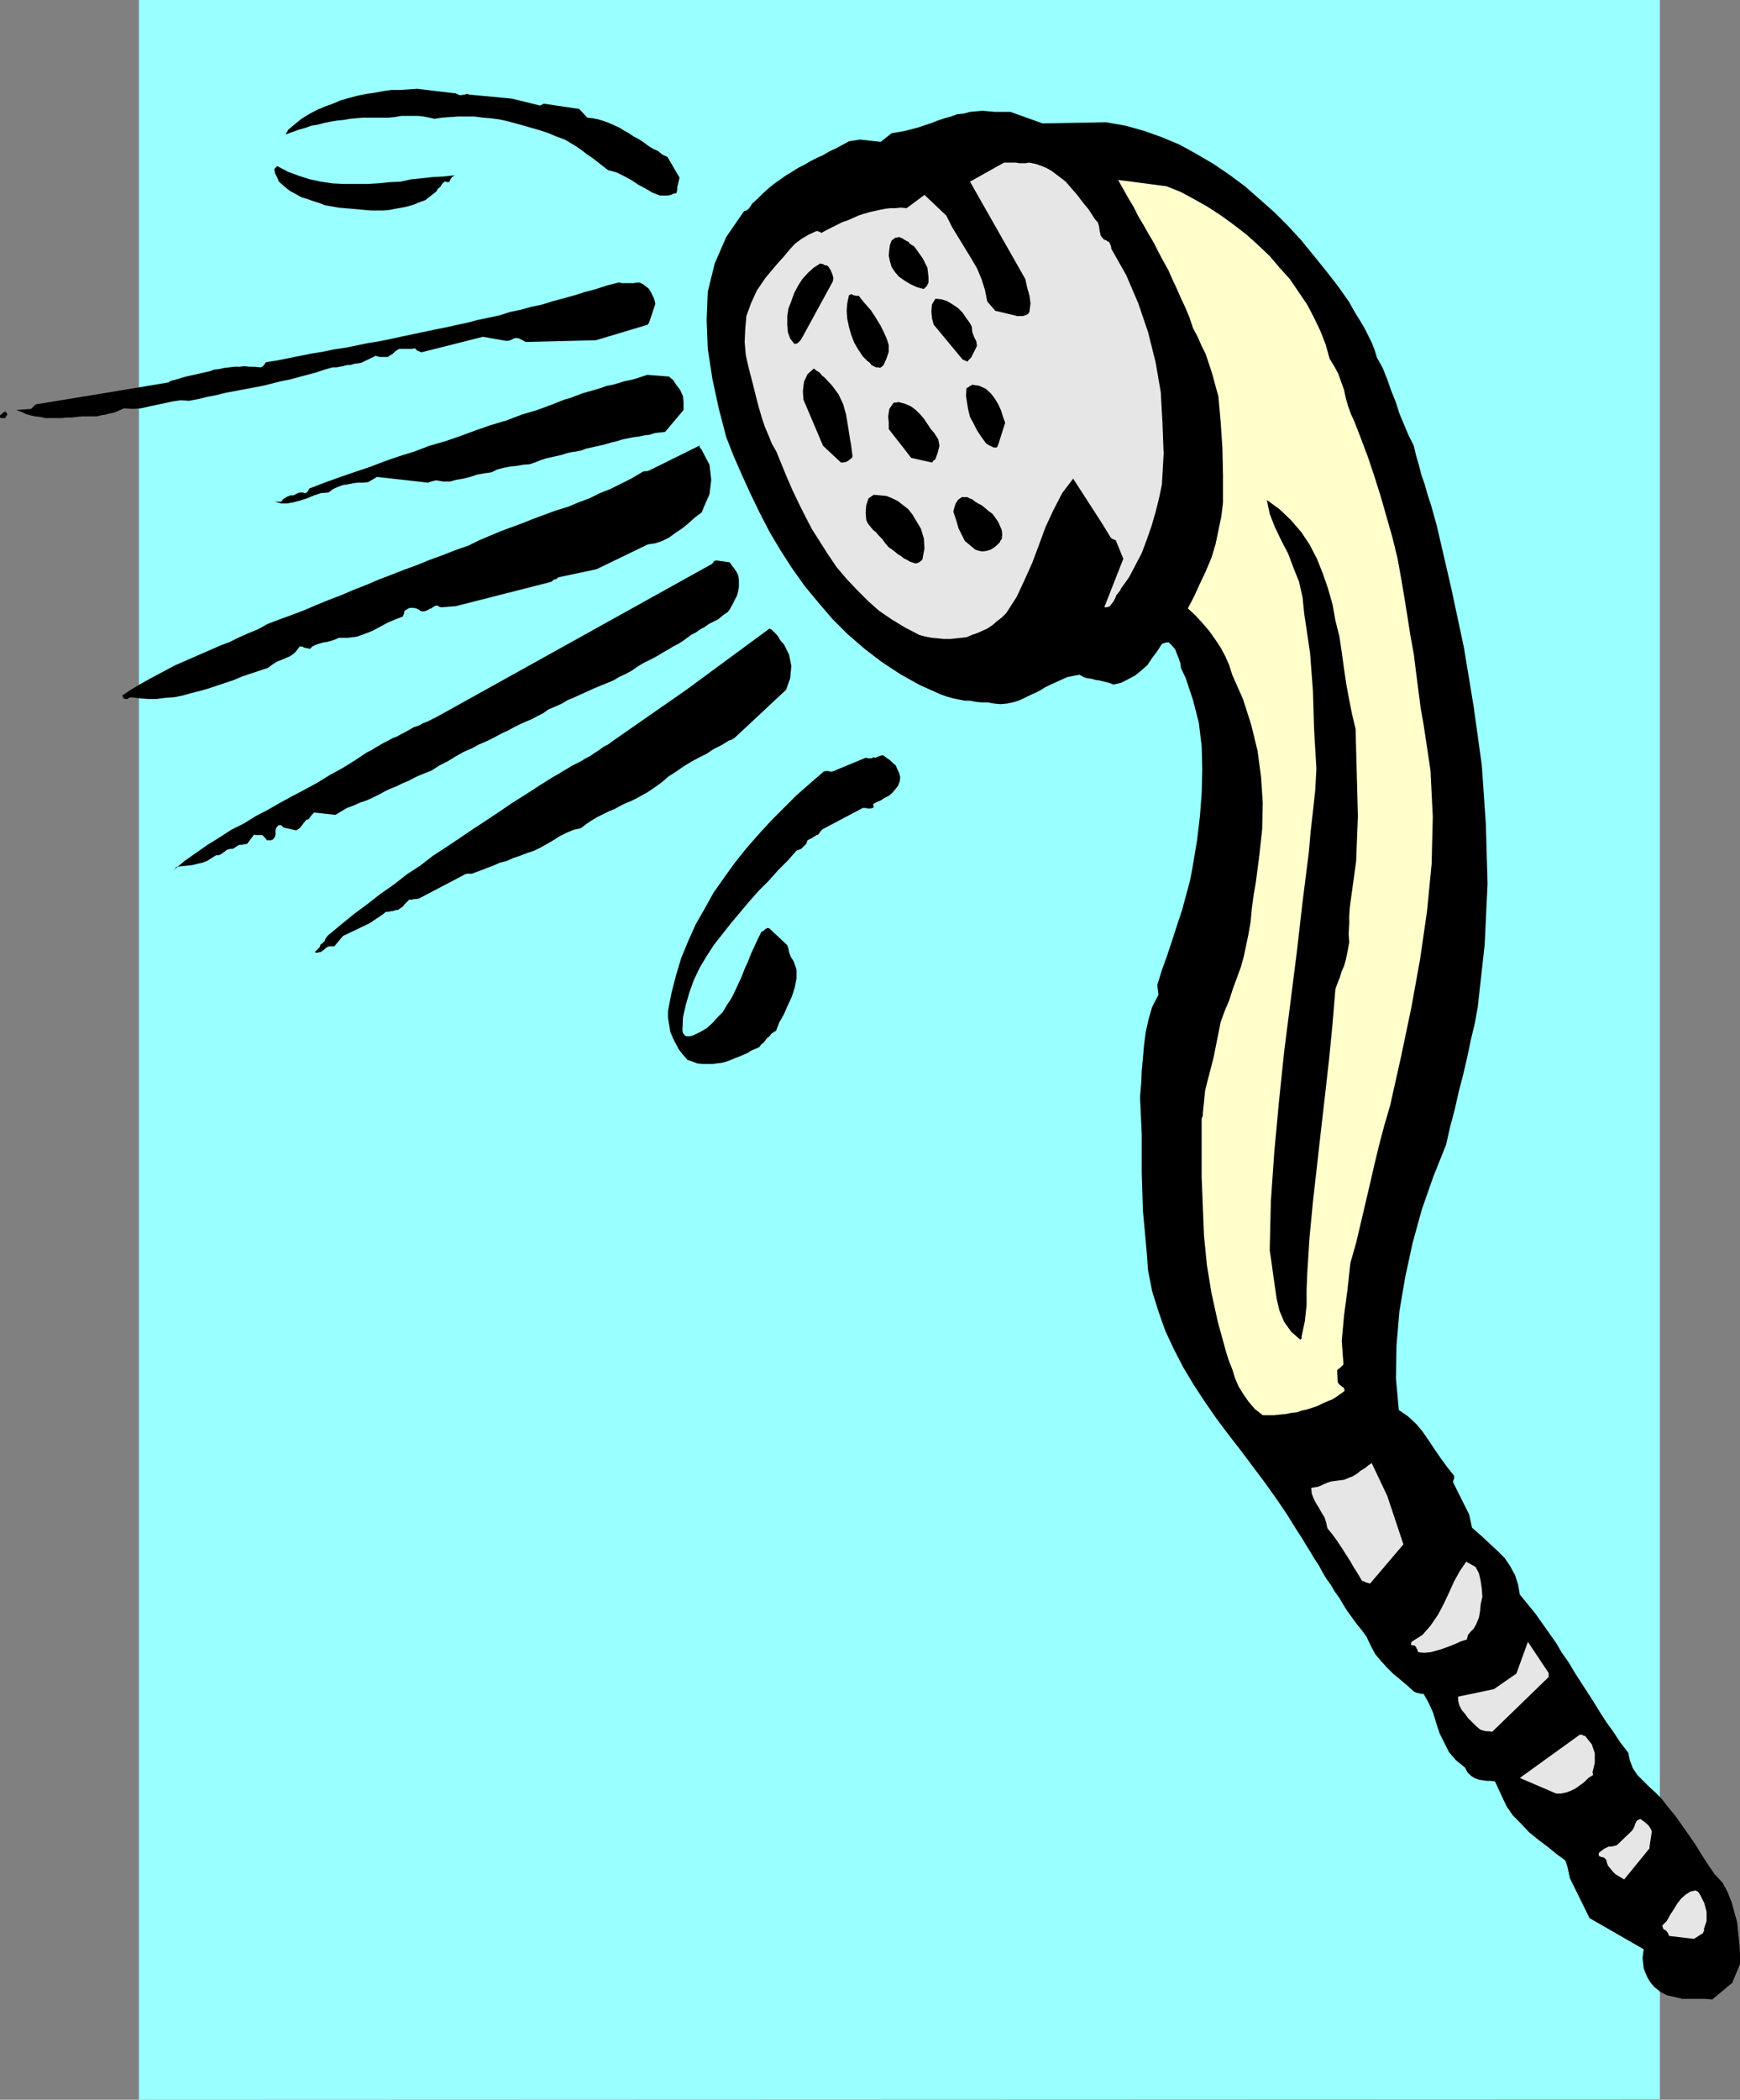 <?xml version="1.0" encoding="UTF-8" standalone="no"?>
<svg
   version="1.0"
   width="129.051mm"
   height="155.668mm"
   id="svg29"
   sodipodi:docname="Shower Head 1.wmf"
   xmlns:inkscape="http://www.inkscape.org/namespaces/inkscape"
   xmlns:sodipodi="http://sodipodi.sourceforge.net/DTD/sodipodi-0.dtd"
   xmlns="http://www.w3.org/2000/svg"
   xmlns:svg="http://www.w3.org/2000/svg">
  <rect width="100%" height="100%" fill="#808080" stroke="none"/>
  <sodipodi:namedview
     id="namedview29"
     pagecolor="#ffffff"
     bordercolor="#000000"
     borderopacity="0.25"
     inkscape:showpageshadow="2"
     inkscape:pageopacity="0.0"
     inkscape:pagecheckerboard="0"
     inkscape:deskcolor="#d1d1d1"
     inkscape:document-units="mm" />
  <defs
     id="defs1">
    <pattern
       id="WMFhbasepattern"
       patternUnits="userSpaceOnUse"
       width="6"
       height="6"
       x="0"
       y="0" />
  </defs>
  <path
     style="fill:#99ffff;fill-opacity:1;fill-rule:evenodd;stroke:none"
     d="M 465.296,588.192 38.936,588.353 V 0 H 465.296 v 588.353 0 z"
     id="path1" />
  <path
     style="fill:#000000;fill-opacity:1;fill-rule:evenodd;stroke:none"
     d="m 485.653,555.389 2.1,-5.009 v -2.909 l -0.162,-2.909 -0.323,-2.909 -0.323,-3.07 -0.808,-2.909 -0.808,-2.909 -1.131,-2.747 -1.292,-2.424 -2.262,-2.424 -1.777,-2.585 -1.777,-2.747 -1.777,-2.909 -1.777,-2.585 -1.939,-2.747 -1.939,-2.747 -2.262,-2.747 -1.616,-2.101 -1.777,-1.778 -1.777,-1.616 -1.616,-1.616 -1.616,-1.616 -1.292,-1.939 -0.808,-2.101 -0.485,-2.262 -2.262,-2.909 -1.777,-2.747 -2.1,-2.909 -1.777,-2.747 -1.777,-2.909 -1.777,-2.747 -1.777,-2.747 -1.777,-2.747 -1.616,-2.747 -1.939,-2.747 -1.616,-2.747 -1.939,-2.747 -1.939,-2.747 -1.939,-2.747 -2.1,-2.585 -2.262,-2.747 -0.485,-2.747 -0.808,-2.585 -1.292,-2.424 -1.616,-2.424 -2.1,-2.101 -2.262,-2.101 -2.262,-2.101 -2.585,-2.262 -0.808,-3.717 -4.524,-9.049 v -0.162 l 0.162,-0.485 0.162,-0.485 v -0.646 l -1.939,-2.424 -1.777,-2.424 -1.777,-2.585 -1.616,-2.424 -1.777,-2.585 -1.777,-2.101 -2.262,-2.101 -2.585,-1.778 -0.808,-8.888 0.162,-9.211 0.808,-9.534 1.616,-9.534 2.1,-9.695 2.585,-9.372 3.231,-9.211 3.554,-8.888 1.131,-5.009 1.292,-4.848 1.131,-5.009 1.292,-5.009 1.131,-4.848 0.969,-4.686 1.131,-4.686 0.808,-4.525 1.939,-17.452 0.808,-17.129 -0.485,-16.644 -1.131,-16.482 -2.262,-16.321 -2.747,-16.644 -3.554,-16.644 -4.039,-17.452 -0.808,-2.909 -0.808,-2.909 -0.969,-2.909 -0.808,-2.909 -0.969,-2.747 -0.646,-2.585 -0.808,-2.747 -0.646,-2.747 -1.454,-2.909 -1.292,-3.07 -1.292,-3.07 -0.969,-3.07 -1.292,-3.232 -1.131,-3.232 -1.292,-3.232 -1.616,-2.909 -0.646,-2.101 -0.808,-2.101 -0.969,-1.939 -0.969,-1.939 -1.131,-1.939 -1.131,-1.778 -1.131,-1.939 -0.969,-1.778 -3.07,-4.363 -3.393,-4.363 -3.393,-4.201 -3.554,-4.363 -3.716,-4.04 -3.877,-3.878 -4.201,-3.717 -4.039,-3.555 -4.362,-3.232 -4.524,-3.07 -4.685,-2.747 -4.685,-2.585 -5.008,-2.101 -5.008,-1.778 -5.17,-1.454 -5.493,-0.97 -17.772,0.323 -9.047,-3.232 h -4.362 l -1.777,-0.162 -1.616,-0.162 -1.777,0.162 -1.777,0.162 -1.777,0.485 -1.777,0.162 -1.777,0.646 -1.777,0.485 -1.939,0.646 -1.616,0.646 -1.939,0.646 -1.939,0.646 -1.777,0.485 -1.939,0.485 -1.777,0.323 -1.939,0.323 -3.07,2.424 -5.816,-0.646 -3.07,0.485 -1.777,0.97 -1.777,0.97 -1.777,0.808 -1.939,1.131 -1.777,0.808 -1.616,0.808 -1.939,1.131 -1.616,0.808 -1.777,1.131 -1.616,0.97 -1.616,1.131 -1.616,1.131 -1.616,1.293 -1.616,1.454 -1.454,1.454 -1.616,1.454 -0.485,0.808 -0.485,0.646 -0.646,0.485 -0.646,0.162 -5.008,7.272 -3.231,7.433 -1.939,7.918 -0.323,7.918 0.323,8.08 1.292,8.403 1.777,8.241 2.1,8.08 2.1,5.332 2.262,5.171 2.423,5.333 2.585,5.332 2.747,5.333 3.07,5.171 3.231,5.009 3.554,5.009 3.877,4.686 3.877,4.525 4.362,4.363 4.685,4.04 4.847,3.717 5.17,3.393 5.493,3.07 5.816,2.585 1.777,0.646 1.777,0.485 1.616,0.323 1.616,0.323 h 1.454 l 1.616,0.323 1.616,0.162 h 1.616 l 1.939,0.323 1.777,0.162 1.777,-0.162 1.616,-0.323 1.616,-0.485 1.454,-0.646 1.616,-0.808 1.454,-0.646 1.616,-0.808 1.292,-0.808 1.616,-0.808 1.454,-0.646 1.777,-0.808 1.454,-0.646 1.616,-0.323 1.777,-0.323 1.131,0.646 0.969,0.323 1.292,0.162 1.131,0.323 1.131,0.162 1.292,0.323 1.292,0.323 1.292,0.485 2.1,-0.485 1.939,-0.97 2.1,-1.131 1.777,-1.454 1.616,-1.454 1.292,-1.939 1.454,-1.939 1.131,-1.778 0.323,-0.323 0.485,-0.162 0.646,-0.162 h 0.646 l 0.969,0.97 0.808,0.97 0.485,1.293 0.485,1.131 0.485,1.454 0.162,1.293 0.646,1.454 0.646,1.293 2.1,6.302 1.616,6.302 0.808,6.625 0.162,6.464 -0.162,6.625 -0.485,6.464 -0.808,6.787 -1.131,6.787 -0.808,4.363 -1.131,4.201 -1.131,4.201 -1.454,4.363 -1.292,4.04 -1.454,4.363 -1.454,4.04 -1.292,4.201 0.323,2.747 -1.777,3.393 -0.969,3.393 -0.808,3.555 -0.485,3.717 -0.323,3.717 -0.323,3.555 -0.162,3.555 -0.323,3.717 0.485,10.503 v 10.665 l 0.323,10.665 0.969,10.503 0.485,6.302 1.131,5.817 1.777,5.656 1.939,5.494 2.423,5.171 2.585,5.009 2.908,4.848 3.07,4.686 3.231,4.686 3.393,4.525 3.393,4.363 3.393,4.525 3.393,4.525 3.231,4.525 3.07,4.525 2.908,4.686 1.292,1.939 1.131,1.939 1.131,1.778 1.131,1.939 1.292,1.939 0.969,1.778 1.131,1.939 1.292,1.778 1.131,1.939 1.292,1.778 1.131,1.939 1.131,1.778 1.292,1.778 1.292,1.778 1.454,1.778 1.292,1.778 1.131,2.424 1.292,2.424 1.616,1.939 1.616,1.778 1.777,1.778 1.939,1.616 1.939,1.616 1.939,1.778 0.646,0.323 0.808,0.162 0.485,0.162 h 0.808 l 1.454,2.585 1.292,2.909 0.808,2.747 0.969,2.909 1.292,2.585 1.292,2.585 1.939,2.262 2.585,2.101 0.646,1.293 0.969,0.97 0.969,0.646 1.292,0.485 1.131,0.162 1.131,0.162 h 1.131 l 1.131,0.162 1.939,4.201 1.292,2.747 1.777,2.585 2.262,2.262 2.262,2.424 2.585,2.101 2.585,1.939 2.585,2.101 2.423,1.778 0.646,1.939 0.323,1.616 0.323,1.454 0.485,0.97 5.008,10.18 15.187,8.726 -0.162,1.131 -0.162,1.293 0.162,1.454 0.162,1.454 0.485,1.293 0.646,1.454 0.808,1.293 0.969,1.131 1.777,1.454 1.939,0.97 2.262,0.485 1.939,0.485 h 2.1 2.262 1.939 l 2.1,0.162 5.816,-4.848 v 0 z"
     id="path2" />
  <path
     style="fill:#e6e6e6;fill-opacity:1;fill-rule:evenodd;stroke:none"
     d="m 477.575,540.684 0.808,-2.424 v -2.585 l -0.646,-2.424 -1.131,-2.262 -0.323,-0.485 -0.323,-0.485 -0.485,-0.162 -0.162,-0.162 -1.454,0.323 -1.292,0.808 -1.292,1.131 -1.131,1.454 -0.969,1.616 -0.969,1.454 -0.969,1.778 -1.292,1.293 0.323,0.97 0.808,0.485 0.485,0.646 0.323,0.808 6.947,0.808 2.585,-1.616 v -0.162 l 0.162,-0.323 0.162,-0.323 v -0.162 0 z"
     id="path3" />
  <path
     style="fill:#e6e6e6;fill-opacity:1;fill-rule:evenodd;stroke:none"
     d="m 462.388,517.415 0.646,-4.201 -0.323,-0.808 -0.646,-0.97 -1.131,-0.97 -1.131,-0.808 -0.969,0.485 -0.485,0.97 -0.323,0.97 -0.485,0.808 -4.201,4.04 -0.323,0.162 -0.646,0.162 -0.646,0.162 h -0.808 l -0.646,0.323 -0.646,0.323 -0.646,0.485 -0.808,0.646 v 0.808 l 0.646,0.323 0.808,0.162 0.646,0.646 0.162,0.808 0.323,0.808 0.646,0.808 0.646,0.808 0.808,0.808 0.808,0.485 0.808,0.485 0.808,0.485 7.109,-8.726 v -0.162 0 -0.162 -0.162 z"
     id="path4" />
  <path
     style="fill:#e6e6e6;fill-opacity:1;fill-rule:evenodd;stroke:none"
     d="m 446.393,496.731 0.646,-2.747 V 491.237 l -0.808,-2.424 -1.777,-2.262 -0.162,-0.162 h -0.323 l -0.485,-0.323 h -0.646 l -16.802,12.119 10.178,4.363 h 1.454 l 1.454,-0.323 1.292,-0.485 1.292,-0.646 1.131,-0.808 1.292,-0.97 1.131,-1.131 1.292,-0.808 v -0.162 -0.323 l -0.162,-0.162 v 0 z"
     id="path5" />
  <path
     style="fill:#e6e6e6;fill-opacity:1;fill-rule:evenodd;stroke:none"
     d="m 434.115,468.776 -5.816,-8.726 -3.231,8.888 -6.301,4.363 -10.017,2.101 v 1.131 l 0.323,1.293 0.646,1.293 0.969,1.131 0.808,1.131 1.131,1.131 0.969,0.97 1.292,1.131 0.969,0.323 0.808,0.162 h 0.808 l 0.808,0.162 15.833,-15.351 v -0.162 -0.485 -0.323 -0.162 z"
     id="path6" />
  <path
     style="fill:#e6e6e6;fill-opacity:1;fill-rule:evenodd;stroke:none"
     d="m 413.758,455.202 0.808,-1.939 0.323,-1.778 0.162,-1.939 0.485,-2.101 -0.162,-2.262 -0.323,-2.262 -0.485,-2.101 -0.969,-1.778 -2.585,-1.454 -1.777,2.585 -1.616,2.909 -1.454,3.232 -1.454,3.07 -1.616,3.07 -2.1,3.07 -2.262,2.585 -3.07,1.939 -0.162,0.808 0.323,0.162 h 0.646 l 0.485,0.485 0.162,0.485 h 0.162 v 0.323 l 0.323,0.646 1.616,0.162 1.777,-0.162 1.777,-0.485 1.616,-0.485 1.777,-0.646 1.616,-0.646 1.777,-0.808 1.616,-0.485 0.323,-1.293 0.808,-0.97 0.808,-0.808 0.646,-1.131 z"
     id="path7" />
  <path
     style="fill:#e6e6e6;fill-opacity:1;fill-rule:evenodd;stroke:none"
     d="m 393.401,432.741 -4.524,-13.574 -4.362,-9.211 -0.969,0.646 -0.969,0.808 -1.131,0.646 -0.969,0.808 -1.292,0.808 -1.292,0.485 -1.131,0.485 -1.292,0.162 -1.292,0.162 -1.131,0.162 -0.969,0.323 -0.808,0.323 -0.969,0.485 -0.808,0.323 -0.969,0.162 -0.969,0.162 0.162,1.616 0.485,1.293 0.646,1.293 0.808,1.293 0.808,1.454 0.808,1.293 0.485,1.454 0.323,1.616 1.454,1.778 1.292,1.778 1.292,1.939 1.131,1.778 1.131,1.778 1.131,1.939 1.131,1.778 1.131,1.939 0.485,0.162 0.646,0.323 0.646,0.162 0.485,0.162 z"
     id="path8" />
  <path
     style="fill:#ffffcc;fill-opacity:1;fill-rule:evenodd;stroke:none"
     d="m 376.922,389.758 -0.162,-0.808 -0.646,-0.485 -0.646,-0.485 -0.485,-0.646 -0.162,-3.393 0.323,-0.323 0.485,-0.323 0.485,-0.485 0.485,-0.485 -0.485,-6.625 0.646,-7.11 0.969,-7.272 0.808,-7.433 1.616,-5.656 1.292,-5.494 1.292,-5.494 1.292,-5.494 1.292,-5.656 1.292,-5.333 1.454,-5.494 1.616,-5.494 3.07,-13.735 2.908,-13.897 2.423,-13.412 1.939,-13.412 1.292,-13.25 0.323,-13.25 -0.646,-12.927 -1.939,-12.927 -0.808,-4.525 -0.646,-5.009 -0.646,-5.009 -0.646,-5.171 -0.969,-5.333 -0.808,-5.171 -0.808,-5.009 -0.808,-4.848 -1.131,-6.302 -1.454,-5.979 -1.616,-5.656 -1.616,-5.656 -1.777,-5.656 -1.777,-5.332 -1.939,-5.171 -1.939,-5.009 -0.969,-2.101 -0.808,-2.262 -0.646,-2.262 -0.485,-2.262 -0.808,-2.262 -0.808,-2.262 -1.131,-2.101 -1.292,-2.101 -1.131,-4.04 -1.454,-3.717 -1.777,-3.717 -1.939,-3.717 -2.423,-3.555 -2.423,-3.555 -2.908,-3.232 -2.747,-3.232 -3.231,-3.07 -3.231,-2.909 -3.554,-2.747 -3.554,-2.585 -3.716,-2.424 -3.716,-2.101 -3.877,-2.101 -4.039,-1.616 -13.571,-1.778 1.454,2.585 1.454,2.585 1.454,2.424 1.292,2.585 1.454,2.424 1.454,2.585 1.454,2.424 1.292,2.585 1.292,2.424 1.454,2.585 1.131,2.585 1.292,2.747 1.131,2.585 1.292,2.747 1.131,2.747 0.969,2.909 1.292,2.424 1.131,2.585 1.131,2.262 0.808,2.424 0.808,2.424 0.646,2.262 0.646,2.424 0.646,2.262 0.646,7.272 0.485,7.272 0.162,7.595 v 7.756 l -0.485,3.878 -0.808,3.878 -0.808,3.878 -1.131,3.717 -1.616,3.878 -1.616,3.393 -1.616,3.555 -1.777,3.393 2.1,1.939 1.939,2.101 1.939,2.262 1.616,2.262 1.616,2.424 1.292,2.424 1.131,2.585 0.808,2.585 3.07,6.948 2.262,7.11 1.777,7.272 0.969,7.272 0.485,7.272 -0.162,7.433 -0.808,7.433 -0.969,7.433 -0.646,3.717 -0.485,3.717 -0.323,3.555 -0.646,3.717 -0.646,3.07 -0.646,3.07 -0.808,2.909 -1.131,3.07 -1.131,3.07 -0.969,3.07 -1.292,3.07 -1.131,3.07 -0.646,3.232 -0.646,3.232 -0.646,3.232 -0.808,3.232 -0.808,3.07 -0.808,3.232 -0.323,3.232 -0.323,3.232 v 0.646 l -0.162,0.323 -0.162,0.485 v 0 8.241 8.08 l 0.323,8.241 0.323,8.08 0.808,8.241 1.292,7.918 1.777,8.08 2.262,8.241 0.808,2.585 0.969,2.424 0.808,2.585 0.969,2.262 1.292,2.101 1.454,2.101 1.777,2.101 2.262,1.778 h 1.616 1.616 l 1.454,-0.162 1.777,-0.162 1.454,-0.323 1.616,-0.162 1.454,-0.485 1.454,-0.323 1.454,-0.485 1.454,-0.485 1.292,-0.646 1.454,-0.646 1.292,-0.485 1.292,-0.808 1.131,-0.808 1.131,-0.808 z"
     id="path9" />
  <path
     style="fill:#000000;fill-opacity:1;fill-rule:evenodd;stroke:none"
     d="m 364.805,374.73 0.969,-4.525 0.485,-4.525 v -4.201 l 0.162,-4.363 0.646,-10.18 0.969,-10.18 1.131,-10.019 1.131,-10.019 1.131,-9.857 1.131,-10.019 0.969,-9.857 0.808,-9.857 0.646,-1.778 0.646,-1.616 0.485,-1.616 0.646,-1.454 0.485,-1.616 0.323,-1.616 0.323,-1.616 0.323,-1.778 -0.162,-2.424 0.162,-2.747 v -2.262 l 0.162,-2.424 1.777,-12.927 0.485,-12.604 -0.323,-12.281 -0.323,-12.119 -0.969,-4.04 -0.808,-4.04 -0.808,-4.363 -0.646,-4.363 -0.646,-4.686 -0.646,-4.363 -1.131,-4.525 -0.808,-4.525 -1.292,-4.525 -1.454,-4.201 -1.616,-4.04 -2.1,-4.04 -2.262,-3.393 -2.908,-3.393 -3.231,-3.07 -3.554,-2.585 0.808,3.878 1.454,3.717 1.777,3.717 1.939,3.717 1.454,3.878 1.616,4.04 0.969,4.363 0.485,4.686 1.616,10.827 0.808,10.665 0.323,10.827 0.646,10.988 -0.323,5.979 -0.646,5.979 -0.646,5.656 -0.485,5.656 -1.777,14.058 -1.616,14.058 -1.777,14.058 -1.777,13.897 -1.454,14.058 -1.292,13.897 -0.969,13.897 -0.323,13.735 0.485,3.232 0.485,3.555 0.485,3.393 0.485,3.393 0.808,3.393 1.292,3.07 1.939,2.747 2.585,2.262 v 0 l 0.323,-0.323 0.162,-0.162 v 0 0 z"
     id="path10" />
  <path
     style="fill:#e6e6e6;fill-opacity:1;fill-rule:evenodd;stroke:none"
     d="m 314.075,165.146 2.423,-3.393 1.777,-3.393 1.777,-3.393 1.454,-3.878 1.292,-3.717 1.131,-3.878 0.969,-3.878 0.808,-3.878 0.485,-8.564 -0.323,-8.564 -0.485,-8.726 -1.454,-8.403 -2.1,-8.403 -2.747,-8.08 -3.393,-7.918 -4.201,-7.433 V 69.323 l -0.162,-0.646 -0.162,-0.323 -0.323,-0.646 h -0.323 l -0.323,-0.323 -0.485,-0.162 -0.323,-0.162 -0.808,-0.97 -0.323,-1.293 -0.162,-1.293 -0.323,-1.131 -0.969,-1.131 -0.808,-1.293 -0.969,-1.454 -0.969,-1.131 -1.131,-1.454 -0.969,-1.293 -1.131,-1.293 -0.969,-1.131 -1.131,-1.293 -1.454,-1.131 -1.292,-0.97 -1.292,-0.97 -1.454,-0.808 -1.616,-0.646 -1.454,-0.485 -1.777,-0.323 -0.808,0.162 h -0.969 -0.969 l -0.808,-0.162 h -1.131 -0.808 -0.808 -0.646 l -9.532,5.333 15.51,27.309 0.485,2.262 0.646,2.262 0.323,2.262 -0.323,2.424 -0.323,0.485 -0.485,0.323 -0.485,0.162 -0.485,0.162 h -0.485 -0.646 -0.646 l -0.485,-0.162 -5.493,-1.293 -2.262,-2.585 -0.646,-3.232 -0.969,-3.07 -1.292,-3.07 -1.616,-2.747 -1.777,-2.909 -1.777,-2.909 -1.777,-2.909 -1.616,-3.232 -6.139,-5.817 -5.008,3.717 -1.616,-0.162 -1.454,0.162 h -1.454 l -1.454,0.162 -1.616,0.323 -1.454,0.323 -1.454,0.323 -1.616,0.485 -1.454,0.485 -1.454,0.646 -1.454,0.646 -1.454,0.485 -1.616,0.808 -1.292,0.646 -1.616,0.808 -1.454,0.808 -0.162,-0.162 -0.323,-0.162 -0.485,-0.162 h -0.485 l -2.1,0.97 -1.939,1.131 -1.939,1.454 -1.616,1.778 -1.616,1.939 -1.616,1.778 -1.777,2.101 -1.616,1.939 -2.423,3.555 -1.616,3.555 -1.292,3.555 -0.323,3.717 -0.162,3.555 0.323,3.717 0.808,3.555 0.969,3.717 0.646,2.585 0.646,2.585 0.646,2.424 0.808,2.747 0.808,2.424 0.969,2.262 0.969,2.424 1.292,2.262 1.454,3.555 1.454,3.555 1.616,3.717 1.777,3.717 1.777,3.555 1.939,3.717 2.262,3.555 2.262,3.555 2.423,3.555 2.747,3.232 2.908,3.07 3.07,3.07 3.07,2.747 3.554,2.424 3.716,2.262 4.039,2.101 1.777,0.485 1.777,0.323 1.777,0.162 1.616,0.162 h 1.777 l 1.454,-0.162 1.616,-0.162 1.454,-0.162 1.454,-0.646 1.454,-0.485 1.454,-0.646 1.454,-0.646 1.454,-0.97 1.292,-1.131 1.292,-0.97 1.292,-1.293 2.908,-4.525 2.262,-4.848 2.1,-4.686 1.939,-5.171 1.777,-4.848 2.262,-4.848 2.423,-4.686 3.07,-4.04 8.24,12.766 2.262,3.717 0.162,0.162 0.485,0.323 0.485,0.162 0.323,0.162 2.1,5.171 -5.332,13.574 h 0.808 l 0.808,-0.323 0.323,-0.485 0.646,-0.808 0.485,-0.97 0.323,-0.808 0.646,-0.808 0.646,-0.808 v 0 z"
     id="path11" />
  <path
     style="fill:#000000;fill-opacity:1;fill-rule:evenodd;stroke:none"
     d="m 217.623,288.602 0.808,-2.101 1.292,-2.262 1.131,-2.585 1.131,-2.424 0.808,-2.585 0.485,-2.424 v -2.585 l -0.808,-2.262 -0.808,-1.293 -0.485,-1.293 -0.162,-0.97 -0.323,-0.97 -5.008,-4.686 -0.485,-0.162 -0.646,0.323 -0.485,0.485 -0.646,0.323 -0.969,1.939 -0.969,2.101 -0.969,2.101 -0.808,2.101 -0.969,2.101 -0.808,2.101 -0.969,2.101 -0.969,2.101 -0.969,1.939 -1.292,1.939 -1.131,1.939 -1.454,1.454 -1.454,1.616 -1.616,1.454 -1.939,1.131 -2.1,0.97 -0.646,0.162 h -0.646 -0.323 l -0.323,-0.162 -0.162,-0.162 -0.323,-0.323 -0.162,-0.323 -0.162,-0.646 0.162,-3.717 0.808,-3.555 0.969,-3.393 1.292,-3.555 1.616,-3.393 1.939,-3.232 2.1,-3.232 2.423,-3.07 2.423,-3.07 2.585,-3.07 2.585,-3.07 2.585,-2.909 2.747,-2.747 2.585,-2.909 2.747,-2.747 2.423,-2.747 1.292,-0.485 0.646,-0.646 0.808,-0.808 0.323,-0.97 0.646,-0.323 0.646,-0.323 0.485,-0.323 0.808,-0.485 0.485,-0.162 0.323,-0.485 0.323,-0.485 0.485,-0.485 11.309,-5.979 h 0.323 0.485 l 0.646,0.162 h 0.808 l 0.323,-0.162 h 0.323 l 0.162,-0.323 -0.162,-0.808 0.969,-0.485 1.131,-0.485 0.969,-0.646 1.292,-0.646 0.969,-0.808 0.808,-0.97 0.808,-0.97 0.485,-1.293 0.162,-1.131 -0.323,-1.293 -0.485,-0.97 -0.485,-1.131 -0.808,-0.646 -0.808,-0.808 -0.969,-0.646 -0.808,-0.646 h -0.646 l -0.485,0.162 -0.485,0.162 -0.646,0.323 -0.485,-0.162 -0.646,0.323 h -0.646 l -0.969,-0.162 -9.371,3.878 h -0.485 l -0.646,-0.162 h -0.646 l -0.646,0.162 -3.716,3.232 -3.877,3.393 -3.554,3.555 -3.554,3.555 -3.554,3.878 -3.393,3.878 -3.231,4.04 -2.908,4.04 -3.07,4.363 -2.423,4.363 -2.585,4.525 -2.1,4.686 -1.939,4.686 -1.454,4.848 -1.292,5.009 -0.969,5.009 v 1.939 l 0.323,1.939 0.323,1.939 0.646,1.616 0.808,1.616 0.969,1.778 1.131,1.454 1.292,1.454 1.454,0.485 1.292,0.485 1.454,0.162 h 1.292 1.454 l 1.292,-0.162 1.292,-0.162 1.292,-0.323 1.292,-0.485 1.131,-0.485 1.292,-0.485 1.131,-0.485 1.131,-0.485 0.969,-0.646 1.131,-0.485 1.131,-0.485 0.646,-0.808 0.646,-0.485 0.485,-0.646 0.485,-0.646 0.646,-0.485 0.485,-0.646 0.646,-0.485 0.808,-0.485 v 0 z"
     id="path12" />
  <path
     style="fill:#000000;fill-opacity:1;fill-rule:evenodd;stroke:none"
     d="m 279.824,152.38 0.162,-0.162 0.323,-0.323 0.162,-0.485 0.323,-0.323 0.162,-1.293 -0.162,-1.293 -0.485,-1.131 -0.485,-1.131 -0.808,-1.131 -0.808,-1.131 -1.131,-0.808 -1.131,-0.97 -0.808,-0.646 -0.969,-0.485 -0.808,-0.485 -0.808,-0.646 -0.808,-0.323 -0.646,-0.323 h -0.646 -0.808 l -0.969,0.646 -0.808,1.131 -0.323,1.131 -0.323,1.131 0.808,2.424 0.646,2.262 0.969,1.939 0.808,1.616 2.908,2.424 0.969,0.323 0.808,0.162 h 0.646 l 0.969,-0.162 0.969,-0.323 0.808,-0.485 0.646,-0.485 0.646,-0.646 z"
     id="path13" />
  <path
     style="fill:#000000;fill-opacity:1;fill-rule:evenodd;stroke:none"
     d="m 279.824,124.587 1.939,-6.14 -0.646,-1.778 -0.485,-1.616 -0.808,-1.778 -0.969,-1.616 -1.131,-1.454 -1.454,-1.293 -1.777,-0.808 -2.1,-0.323 -0.162,0.323 h -0.323 l -0.323,0.323 -0.646,0.323 -0.162,2.101 0.323,2.101 0.323,1.939 0.485,1.939 0.969,1.778 0.969,1.939 1.292,1.939 1.292,1.778 0.808,0.485 0.646,0.323 0.646,0.323 h 0.808 l 0.162,-0.162 0.162,-0.162 v -0.162 l 0.162,-0.323 z"
     id="path14" />
  <path
     style="fill:#000000;fill-opacity:1;fill-rule:evenodd;stroke:none"
     d="m 258.659,156.259 0.485,-2.585 -0.162,-2.747 -0.808,-2.747 -1.454,-2.424 -0.969,-1.616 -1.131,-1.454 -1.454,-1.131 -1.454,-1.131 -1.616,-0.808 -1.616,-0.646 -1.777,-0.162 -1.777,-0.162 -1.454,0.97 -0.646,1.939 -0.162,2.101 0.162,2.101 0.485,0.97 0.646,0.808 0.808,0.97 0.808,0.646 0.808,0.97 0.969,0.97 0.808,1.131 0.969,1.131 0.969,0.646 0.808,0.646 0.808,0.646 0.808,0.485 0.808,0.646 0.969,0.485 0.808,0.485 0.969,0.323 0.646,0.162 0.646,-0.162 0.485,-0.323 0.646,-0.485 v -0.162 l 0.162,-0.162 v -0.323 z"
     id="path15" />
  <path
     style="fill:#000000;fill-opacity:1;fill-rule:evenodd;stroke:none"
     d="m 262.214,128.627 0.646,-1.778 0.485,-1.939 -0.323,-1.778 -1.131,-1.778 -0.969,-1.131 -0.969,-1.454 -0.969,-1.454 -0.969,-1.131 -1.292,-1.293 -1.292,-0.97 -1.777,-0.808 -1.939,-0.485 -0.323,0.162 h -0.323 -0.323 l -0.323,0.162 -1.131,1.616 -0.323,2.101 0.162,1.778 v 1.778 l 6.301,8.08 5.816,1.293 0.162,-0.162 0.162,-0.323 0.323,-0.162 0.323,-0.323 z"
     id="path16" />
  <path
     style="fill:#000000;fill-opacity:1;fill-rule:evenodd;stroke:none"
     d="m 220.369,193.263 1.131,-3.232 0.323,-3.393 -0.646,-3.232 -1.454,-2.909 -0.646,-0.646 -0.485,-0.646 -0.323,-0.646 -0.485,-0.646 -0.485,-0.485 -0.485,-0.485 -0.485,-0.485 -0.646,-0.323 -23.265,17.129 -20.68,14.382 -1.292,0.97 -1.292,0.646 -1.292,0.97 -1.292,0.808 -1.131,0.808 -1.292,0.646 -1.292,0.808 -1.292,0.646 -1.292,0.646 -1.292,0.808 -1.131,0.646 -1.292,0.808 -1.454,0.808 -1.292,0.808 -1.292,0.808 -1.292,0.808 -3.716,2.424 -3.877,2.424 -3.554,2.424 -3.877,2.585 -3.716,2.424 -3.554,2.424 -3.877,2.585 -3.716,2.424 -3.554,2.747 -3.716,2.424 -3.716,2.909 -3.716,2.585 -3.716,2.909 -3.716,2.747 -3.554,2.909 -3.716,3.07 -0.646,0.808 -0.323,0.808 -0.485,0.485 -0.646,0.485 -0.162,0.646 -0.485,0.485 -0.485,0.485 -0.485,0.485 0.485,0.162 h 0.323 l 0.485,-0.162 h 0.323 l 0.485,-0.323 0.485,-0.323 0.485,-0.485 0.485,-0.323 0.485,-0.162 h 0.485 0.485 0.485 l 2.423,-2.909 7.432,-3.555 3.877,-2.585 0.323,-0.323 0.485,-0.323 h 0.323 0.485 l 0.485,-0.162 h 0.485 l 0.485,-0.162 0.485,-0.162 h 0.485 l 0.485,-0.323 0.485,-0.323 0.485,-0.323 0.323,-0.485 0.485,-0.485 0.485,-0.485 0.485,-0.485 h 0.808 l 0.485,-0.162 h 0.646 l 0.808,-0.162 12.925,-6.787 0.485,-0.162 h 0.808 0.646 l 0.808,-0.323 1.777,-0.646 1.616,-0.646 1.777,-0.646 1.777,-0.808 1.939,-0.485 1.777,-0.808 1.939,-0.646 2.1,-0.808 1.939,-0.646 1.616,-0.808 1.777,-0.97 1.939,-1.131 1.777,-1.131 1.939,-0.97 1.939,-0.808 2.1,-0.485 1.454,-1.131 1.454,-0.97 1.616,-0.97 1.616,-0.808 1.616,-0.808 1.616,-0.646 1.454,-0.808 1.616,-0.808 1.616,-0.646 1.616,-0.808 1.454,-0.808 1.454,-0.808 1.454,-0.97 1.616,-1.131 1.292,-0.97 1.454,-1.293 2.262,-1.454 2.1,-1.454 2.1,-1.293 2.1,-1.131 2.262,-1.131 1.939,-1.293 2.262,-1.131 2.1,-1.293 0.646,-0.162 0.485,-0.323 0.323,-0.162 v 0 l 14.54,-13.574 z"
     id="path17" />
  <path
     style="fill:#000000;fill-opacity:1;fill-rule:evenodd;stroke:none"
     d="m 272.23,100.186 1.616,-3.232 -0.162,-1.293 -0.646,-1.293 -0.485,-1.293 -0.162,-1.616 -0.646,-1.131 -0.969,-1.293 -0.969,-1.454 -1.292,-1.293 -1.454,-0.97 -1.616,-0.97 -1.616,-0.485 -1.616,-0.162 -0.969,1.616 -0.162,1.939 0.162,1.939 0.485,1.778 7.917,9.534 0.323,0.323 0.485,0.162 0.323,0.162 0.485,0.162 0.162,-0.323 0.162,-0.162 0.323,-0.323 0.323,-0.323 z"
     id="path18" />
  <path
     style="fill:#000000;fill-opacity:1;fill-rule:evenodd;stroke:none"
     d="m 238.949,127.657 -0.323,-2.585 -0.485,-2.909 -0.485,-3.07 -0.485,-2.909 -0.808,-2.909 -1.292,-2.747 -1.777,-2.424 -2.1,-2.262 -0.808,-0.646 -0.646,-0.808 -0.808,-0.485 -0.808,-0.646 -1.777,1.616 -0.969,2.101 -0.323,2.585 0.162,2.424 5.493,12.927 5.008,4.686 h 0.646 l 0.808,-0.162 0.808,-0.485 0.808,-0.646 v 0 l 0.162,-0.323 v -0.162 z"
     id="path19" />
  <path
     style="fill:#000000;fill-opacity:1;fill-rule:evenodd;stroke:none"
     d="m 247.673,102.287 0.808,-1.778 0.646,-1.939 v -1.939 l -0.646,-1.939 -0.808,-1.778 -0.808,-1.616 -0.969,-1.616 -0.808,-1.293 -0.969,-1.454 -1.131,-1.293 -1.131,-1.293 -1.131,-1.454 h -0.646 l -0.808,-0.162 -0.646,-0.323 -0.646,0.323 -0.485,2.262 -0.162,2.101 0.162,2.262 0.485,2.262 0.646,2.262 0.808,2.101 1.131,1.939 1.292,1.939 0.646,0.646 0.646,0.646 0.646,0.485 0.485,0.646 0.646,0.323 0.646,0.323 h 0.646 l 0.646,0.162 v -0.162 l 0.323,-0.162 0.162,-0.162 0.323,-0.323 z"
     id="path20" />
  <path
     style="fill:#000000;fill-opacity:1;fill-rule:evenodd;stroke:none"
     d="m 259.629,80.311 0.162,-0.162 0.162,-0.323 0.162,-0.323 0.162,-0.323 v -1.454 l -0.162,-1.454 -0.162,-1.293 -0.646,-1.293 -0.646,-1.293 -0.808,-1.131 -0.808,-1.131 -0.808,-1.131 -0.646,-0.323 -0.646,-0.485 -0.323,-0.485 -0.485,-0.162 -0.485,-0.323 -0.323,-0.162 -0.485,-0.323 -0.485,-0.162 -0.323,-0.162 h -0.162 l -0.323,0.162 h -0.485 l -1.131,0.808 -0.485,1.293 -0.162,1.293 -0.162,1.616 0.323,1.616 0.485,1.616 0.969,1.454 1.131,1.293 1.616,1.131 1.616,0.97 1.777,0.808 1.777,0.485 h 0.162 l 0.323,-0.323 0.162,-0.162 0.162,-0.162 z"
     id="path21" />
  <path
     style="fill:#000000;fill-opacity:1;fill-rule:evenodd;stroke:none"
     d="m 204.536,170.802 1.131,-2.101 0.969,-1.939 0.485,-2.101 v -2.262 l -0.162,-1.131 -0.646,-1.293 -0.969,-1.293 -0.808,-1.131 -3.554,-0.485 h -0.323 l -0.485,0.162 -0.323,0.485 -0.323,0.323 -77.065,42.822 -1.292,0.646 -1.292,0.646 -1.292,0.485 -1.131,0.646 -1.454,0.485 -1.131,0.646 -1.131,0.646 -1.292,0.646 -1.131,0.646 -1.292,0.485 -1.131,0.646 -1.292,0.646 -1.131,0.646 -1.131,0.646 -1.292,0.808 -1.292,0.646 -3.393,2.262 -3.393,2.101 -3.554,1.939 -3.393,2.101 -3.554,1.939 -3.393,1.778 -3.554,1.939 -3.393,1.939 -3.393,1.778 -3.393,2.101 -3.554,1.778 -3.231,2.101 -3.393,2.101 -3.231,2.262 -3.231,2.262 -3.07,2.585 0.323,-0.162 0.162,-0.323 0.162,-0.323 0.323,-0.162 1.454,-0.162 1.616,-0.162 1.292,-0.162 1.292,-0.323 1.454,-0.323 1.292,-0.485 1.292,-0.808 1.292,-0.808 h 0.646 l 0.485,-0.162 0.485,-0.323 0.485,-0.323 0.646,-0.485 0.485,-0.323 0.808,-0.162 h 0.646 l 0.485,-0.323 0.485,-0.323 0.485,-0.323 0.485,-0.162 h 0.646 l 0.485,-0.162 h 0.485 l 0.485,-0.162 1.939,-2.585 0.323,0.162 h 0.485 0.485 0.485 0.485 l 0.485,0.485 0.323,0.323 0.485,0.646 h 0.485 0.646 l 0.485,-0.162 0.485,-0.485 0.323,-0.808 v -1.131 l 0.162,-0.808 0.646,-0.808 h 0.323 0.485 l 0.323,0.323 0.323,0.323 3.554,0.808 0.969,-0.646 0.646,-0.808 0.485,-0.646 0.646,-0.808 0.808,-0.323 0.323,-0.485 0.485,-0.646 0.646,-0.646 5.978,0.646 1.616,-0.97 1.616,-0.97 1.777,-0.646 1.777,-0.808 1.939,-0.646 1.777,-0.808 1.939,-0.97 1.777,-0.97 1.454,-0.646 1.616,-0.646 1.616,-0.808 1.616,-0.646 1.454,-0.808 1.777,-0.808 1.616,-0.646 1.616,-0.646 2.262,-1.454 2.262,-1.131 2.1,-1.293 2.262,-1.293 2.262,-0.97 2.1,-1.131 2.262,-0.97 2.262,-1.131 1.777,-0.97 1.777,-0.808 1.777,-0.97 1.616,-0.808 1.777,-0.808 1.616,-0.646 1.454,-0.808 1.616,-0.808 1.616,-1.131 1.939,-0.808 1.777,-0.808 1.616,-0.97 1.939,-0.808 1.777,-0.808 1.777,-0.808 1.777,-0.808 1.939,-0.808 1.616,-0.646 1.939,-0.808 1.616,-0.97 1.777,-0.808 1.777,-0.97 1.616,-1.131 1.616,-0.97 1.616,-0.808 1.292,-0.646 1.454,-0.808 1.292,-0.808 1.454,-0.808 1.292,-0.808 1.292,-0.646 1.292,-0.808 1.131,-0.808 1.292,-0.97 1.292,-0.646 1.131,-0.808 1.454,-0.808 1.131,-0.808 1.292,-0.646 1.292,-0.646 0.969,-0.808 0.808,-0.646 0.808,-0.485 0.646,-0.808 z"
     id="path22" />
  <path
     style="fill:#000000;fill-opacity:1;fill-rule:evenodd;stroke:none"
     d="m 197.105,142.523 1.777,-4.04 0.485,-4.04 -0.485,-4.201 -1.939,-3.717 -0.323,-0.646 -0.485,-0.485 v -0.485 h -0.162 l -14.056,6.948 -0.485,0.162 h -0.485 l -0.808,0.162 -0.485,0.323 -2.747,1.616 -2.908,1.454 -2.908,1.454 -2.908,1.131 -2.908,1.454 -3.07,1.131 -3.07,1.293 -3.231,0.97 -3.07,1.131 -3.07,1.131 -3.231,1.293 -3.07,1.131 -3.07,1.131 -3.07,1.293 -3.07,1.293 -2.908,1.454 -3.716,1.293 -3.716,1.454 -3.554,1.293 -3.554,1.454 -3.554,1.293 -3.716,1.454 -3.393,1.293 -3.393,1.454 -3.716,1.454 -3.393,1.454 -3.393,1.293 -3.554,1.454 -3.393,1.454 -3.393,1.293 -3.554,1.293 -3.393,1.293 -2.585,1.454 -2.747,1.131 -2.585,1.131 -2.585,1.293 -2.585,0.97 -2.585,1.131 -2.585,1.131 -2.585,1.131 -2.585,1.131 -2.585,1.131 -2.423,1.293 -2.423,1.293 -2.423,1.293 -2.585,1.454 -2.423,1.454 -2.423,1.616 v 0.162 l 0.162,0.162 0.162,0.162 v 0.323 l 0.646,0.162 h 0.485 l 0.485,-0.323 0.646,-0.162 2.423,0.323 2.423,0.162 h 2.262 l 2.423,-0.323 2.423,-0.162 2.423,-0.485 2.262,-0.646 2.585,-0.646 2.262,-0.646 2.423,-0.808 2.423,-0.808 2.423,-0.808 2.262,-0.97 2.423,-0.808 2.423,-0.808 2.423,-0.808 1.292,-0.97 1.292,-0.808 1.292,-0.485 1.131,-0.485 1.131,-0.485 0.969,-0.646 0.808,-0.808 0.969,-1.293 h 0.646 l 0.646,0.323 0.808,0.162 0.808,0.162 0.646,-0.646 0.969,-0.485 0.969,-0.323 1.131,-0.323 1.131,-0.162 1.131,-0.323 0.969,-0.323 1.131,-0.485 h 2.423 l 2.585,-0.323 2.262,-0.808 2.1,-0.808 2.1,-1.131 2.1,-1.131 2.262,-0.97 2.1,-0.808 0.162,-0.485 0.162,-0.162 v -0.323 l 0.162,-0.646 0.808,-0.485 0.646,-0.323 h 0.969 l 0.969,0.162 0.162,0.162 0.485,0.162 0.323,0.323 0.485,0.162 h 0.646 l 0.485,-0.162 0.485,-0.162 0.485,-0.323 0.485,-0.162 0.485,-0.323 0.485,-0.323 0.485,-0.162 h 0.323 l 0.485,0.323 0.646,0.162 v 0 l 4.039,-0.323 26.658,-6.787 0.485,-0.323 0.323,-0.323 0.646,-0.162 0.646,-0.485 10.663,-2.262 14.379,-6.948 2.1,-0.323 1.939,-0.646 1.939,-0.97 1.777,-1.293 1.939,-1.293 1.777,-1.454 1.777,-1.616 1.939,-1.454 v -0.162 l 0.162,-0.323 0.162,-0.323 z"
     id="path23" />
  <path
     style="fill:#000000;fill-opacity:1;fill-rule:evenodd;stroke:none"
     d="m 224.893,94.531 8.563,-15.674 0.162,-0.97 -0.323,-1.131 -0.485,-1.131 -0.646,-0.97 -0.485,-0.323 h -0.485 l -0.485,-0.323 -0.808,-0.162 -1.777,1.131 -1.616,1.454 -1.616,1.778 -1.131,1.778 -1.131,2.101 -0.808,2.262 -0.808,2.101 -0.323,2.101 v 2.424 l 0.162,2.101 0.646,1.778 1.131,1.454 h 0.646 l 0.485,-0.323 0.646,-0.646 0.485,-0.808 z"
     id="path24" />
  <path
     style="fill:#000000;fill-opacity:1;fill-rule:evenodd;stroke:none"
     d="m 191.611,114.891 v -2.101 l -0.162,-1.778 -0.808,-1.778 -1.131,-1.454 -0.485,-0.808 -0.485,-0.646 -0.485,-0.323 -0.485,-0.485 -6.139,-0.485 -1.454,0.485 -1.454,0.485 -1.777,0.485 -1.616,0.323 -1.616,0.485 -1.616,0.485 -1.777,0.323 -1.777,0.646 -1.616,0.485 -1.777,0.485 -1.616,0.485 -1.777,0.646 -1.616,0.646 -1.777,0.485 -1.616,0.646 -1.616,0.646 -4.362,1.616 -4.362,1.293 -4.201,1.616 -4.362,1.293 -4.201,1.454 -4.362,1.616 -4.201,1.454 -4.524,1.293 -4.201,1.616 -4.201,1.293 -4.201,1.454 -4.201,1.616 -4.362,1.454 -4.201,1.454 -4.039,1.454 -4.201,1.616 -0.162,0.162 -0.162,0.485 -0.323,0.323 -0.323,0.323 h -0.485 l -0.323,-0.162 h -0.485 -0.485 l -0.485,0.162 -0.646,0.323 -0.646,0.323 h -0.808 l -0.808,0.323 -0.646,0.323 -0.646,0.485 -0.485,0.646 H 78.357 78.034 77.711 77.065 l 1.777,0.485 h 1.616 l 1.777,-0.323 1.939,-0.485 1.939,-0.646 1.939,-0.808 1.939,-0.646 2.1,-0.162 1.292,-0.97 1.454,-0.646 1.292,-0.485 1.292,-0.162 1.616,-0.323 1.292,-0.162 h 1.454 l 1.454,-0.162 2.423,-1.454 14.379,1.616 0.323,-0.162 0.485,-0.162 0.646,-0.162 0.808,-0.162 1.939,0.323 h 1.939 l 1.777,-0.485 1.939,-0.323 1.939,-0.485 1.939,-0.646 1.777,-0.323 2.262,-0.323 1.616,-0.808 1.939,-0.485 1.777,-0.323 1.616,-0.162 1.777,-0.323 1.939,-0.162 1.454,-0.485 1.616,-0.646 1.454,-0.485 1.454,-0.323 1.454,-0.323 1.454,-0.323 1.454,-0.485 1.454,-0.323 1.292,-0.162 1.454,-0.323 1.292,-0.485 1.454,-0.323 1.454,-0.323 1.454,-0.323 1.292,-0.323 1.616,-0.485 1.454,-0.323 1.454,-0.485 1.616,-0.323 1.616,-0.323 1.454,-0.162 1.454,-0.323 1.454,-0.162 1.454,-0.485 1.454,-0.162 1.454,-0.162 5.17,-6.14 z"
     id="path25" />
  <path
     style="fill:#000000;fill-opacity:1;fill-rule:evenodd;stroke:none"
     d="m 181.918,90.491 1.777,-5.333 -0.162,-0.808 -0.323,-0.97 -0.323,-0.646 -0.485,-0.97 -0.485,-0.808 -0.808,-0.646 -0.808,-0.646 -0.969,-0.485 h -0.808 l -0.969,0.162 h -0.969 -0.808 -0.808 -0.646 l -0.646,-0.162 h -0.323 l -3.231,0.808 -2.908,0.97 -3.07,0.808 -3.07,0.97 -2.908,0.808 -3.07,0.808 -3.07,0.97 -3.07,0.646 -2.908,0.808 -3.07,0.646 -3.07,0.97 -3.07,0.646 -3.07,0.646 -3.07,0.808 -3.07,0.646 -2.908,0.646 -3.231,0.646 -3.07,0.646 -3.07,0.646 -3.07,0.646 -2.908,0.646 -3.231,0.646 -3.07,0.485 -3.07,0.646 -3.231,0.646 -3.231,0.485 -3.07,0.646 -3.07,0.485 -3.231,0.646 -3.231,0.646 -3.231,0.646 -3.07,0.485 -0.323,0.323 -0.323,0.485 -0.485,0.485 -0.485,0.162 -1.616,-0.162 h -1.454 l -1.454,-0.162 -1.454,0.162 h -1.454 l -1.292,0.162 -1.454,0.162 -1.454,0.323 -1.454,0.162 -1.292,0.485 -1.454,0.323 -1.454,0.323 -1.454,0.323 -1.454,0.323 -1.292,0.323 -1.616,0.485 -1.131,0.323 -0.646,0.162 -0.485,0.162 -0.323,0.323 -19.387,3.232 -17.772,2.909 -0.323,0.162 -0.323,0.323 -0.323,0.323 -0.485,0.485 -4.201,0.323 1.454,0.485 1.292,0.646 1.131,0.323 1.454,0.323 1.454,0.162 1.454,0.323 h 1.454 1.454 1.454 l 1.616,-0.162 h 1.292 l 1.454,-0.162 1.454,-0.162 h 1.454 1.292 1.454 l 1.292,-0.323 1.131,-0.162 1.131,-0.323 0.969,-0.162 0.969,-0.323 0.646,-0.323 0.808,-0.323 0.646,-0.323 2.423,0.162 2.423,-0.162 2.1,-0.485 2.262,-0.485 2.262,-0.485 2.262,-0.485 2.262,-0.323 2.262,0.162 2.585,-0.485 2.585,-0.646 2.585,-0.485 2.585,-0.646 2.585,-0.485 2.585,-0.485 2.585,-0.485 2.585,-0.485 2.585,-0.646 2.585,-0.646 2.423,-0.485 2.423,-0.646 2.423,-0.646 2.423,-0.646 2.423,-0.808 2.262,-0.646 h 1.131 l 0.808,-0.162 0.969,-0.162 1.131,-0.323 h 0.969 l 0.969,-0.323 1.131,-0.162 0.969,-0.162 4.039,-1.939 0.485,0.162 0.646,0.162 h 0.485 0.485 0.646 0.646 l 0.646,-0.485 0.646,-0.323 0.646,-0.646 0.646,-0.485 0.646,-0.323 h 0.808 0.808 0.969 0.808 l 0.969,-0.162 0.323,0.323 0.323,0.323 0.485,0.162 0.646,0.323 17.287,-4.363 6.462,1.131 h 0.646 l 0.485,-0.162 0.485,-0.162 0.485,-0.323 0.808,-0.162 0.808,0.162 0.969,0.485 0.808,0.485 19.71,-0.485 14.54,-4.363 0.162,-0.323 0.162,-0.162 z"
     id="path26" />
  <path
     style="fill:#000000;fill-opacity:1;fill-rule:evenodd;stroke:none"
     d="m 189.834,52.517 0.646,-2.747 -3.393,-5.817 -1.454,-0.646 -1.131,-0.97 -1.454,-0.646 -1.292,-0.808 -1.292,-0.97 -1.454,-0.97 -1.292,-0.646 -1.454,-0.97 -1.454,-0.808 -1.292,-0.808 -1.454,-0.646 -1.454,-0.646 -1.292,-0.485 -1.616,-0.485 -1.616,-0.323 -1.454,-0.162 -2.262,-2.424 -9.694,-1.454 h -0.323 l -0.323,0.162 -0.323,0.162 -0.323,0.162 -7.917,-1.939 -11.956,-1.131 -0.323,-0.162 h -0.485 l -0.323,0.162 h -0.485 l -0.485,0.162 h -0.485 l -0.485,-0.162 -0.646,-0.323 -10.825,-1.293 -2.423,0.162 -2.262,0.162 h -2.585 l -2.262,0.323 -2.585,0.485 -2.262,0.323 -2.423,0.485 -2.423,0.646 -2.262,0.646 -2.262,0.97 -2.262,0.808 -2.262,0.97 -2.1,1.131 -2.1,1.293 -1.777,1.454 -1.939,1.616 -0.323,0.646 -0.162,0.162 -0.162,0.323 v 0.162 l 1.777,-0.646 1.777,-0.646 1.777,-0.485 1.777,-0.646 1.939,-0.323 1.777,-0.485 1.616,-0.323 1.939,-0.323 1.777,-0.162 1.777,-0.323 1.777,-0.162 1.939,-0.162 h 1.777 1.777 1.616 1.939 l 1.777,-0.162 1.777,-0.323 h 1.616 1.777 1.454 l 1.454,0.162 1.616,0.323 1.454,0.323 2.1,-0.323 2.262,-0.162 2.262,-0.162 h 2.262 2.262 l 2.423,0.323 2.1,0.162 2.423,0.323 2.262,0.485 2.423,0.646 2.262,0.646 2.262,0.646 2.262,0.646 2.423,0.808 2.262,0.97 2.262,0.808 1.616,0.97 1.616,0.97 1.616,1.131 1.454,1.131 1.454,0.97 1.454,1.131 1.454,1.131 1.454,1.131 2.423,0.646 1.939,0.97 2.1,1.131 1.939,1.293 2.1,1.131 1.939,1.131 2.1,0.808 h 2.262 l 0.808,-0.162 0.646,-0.323 0.646,-0.162 h 0.323 v -0.323 l 0.162,-0.485 v -0.485 -0.162 0 z"
     id="path27" />
  <path
     style="fill:#000000;fill-opacity:1;fill-rule:evenodd;stroke:none"
     d="m 126.341,50.093 0.162,-0.162 0.162,-0.323 0.323,-0.162 0.485,-0.323 -3.07,0.323 -3.07,0.162 -2.908,0.323 -3.231,0.323 -2.908,0.646 -3.231,0.162 -3.231,0.323 -3.07,0.162 h -3.07 -3.231 l -3.231,-0.162 -3.231,-0.485 -3.07,-0.646 -3.07,-0.97 -3.07,-1.131 -3.07,-1.616 -0.808,0.808 0.162,1.131 0.646,1.293 0.485,1.131 1.616,1.454 1.454,1.131 1.777,0.97 1.454,0.808 1.616,0.485 1.777,0.646 1.616,0.485 1.616,0.646 1.939,0.323 1.777,0.323 1.777,0.162 1.939,0.162 1.777,0.162 1.777,0.162 1.939,0.162 h 1.616 1.777 l 1.777,-0.162 1.616,-0.323 1.777,-0.323 1.616,-0.323 1.616,-0.485 1.616,-0.646 1.777,-0.646 0.808,-0.646 0.808,-0.646 0.646,-0.485 0.808,-0.646 0.485,-0.808 0.646,-0.485 0.485,-0.808 0.646,-0.646 h 0.485 l 0.485,0.162 0.485,-0.162 0.323,-0.808 z"
     id="path28" />
  <path
     style="fill:#000000;fill-opacity:1;fill-rule:evenodd;stroke:none"
     d="m 1.777,116.507 0.162,-0.162 0.162,-0.323 -0.162,-0.162 -0.323,-0.485 H 1.292 L 0.808,115.699 0.485,116.022 0,116.346 v 0.646 l 0.323,0.162 H 0.808 1.454 v 0 l 0.162,-0.323 0.162,-0.162 v 0 0 z"
     id="path29" />
</svg>
